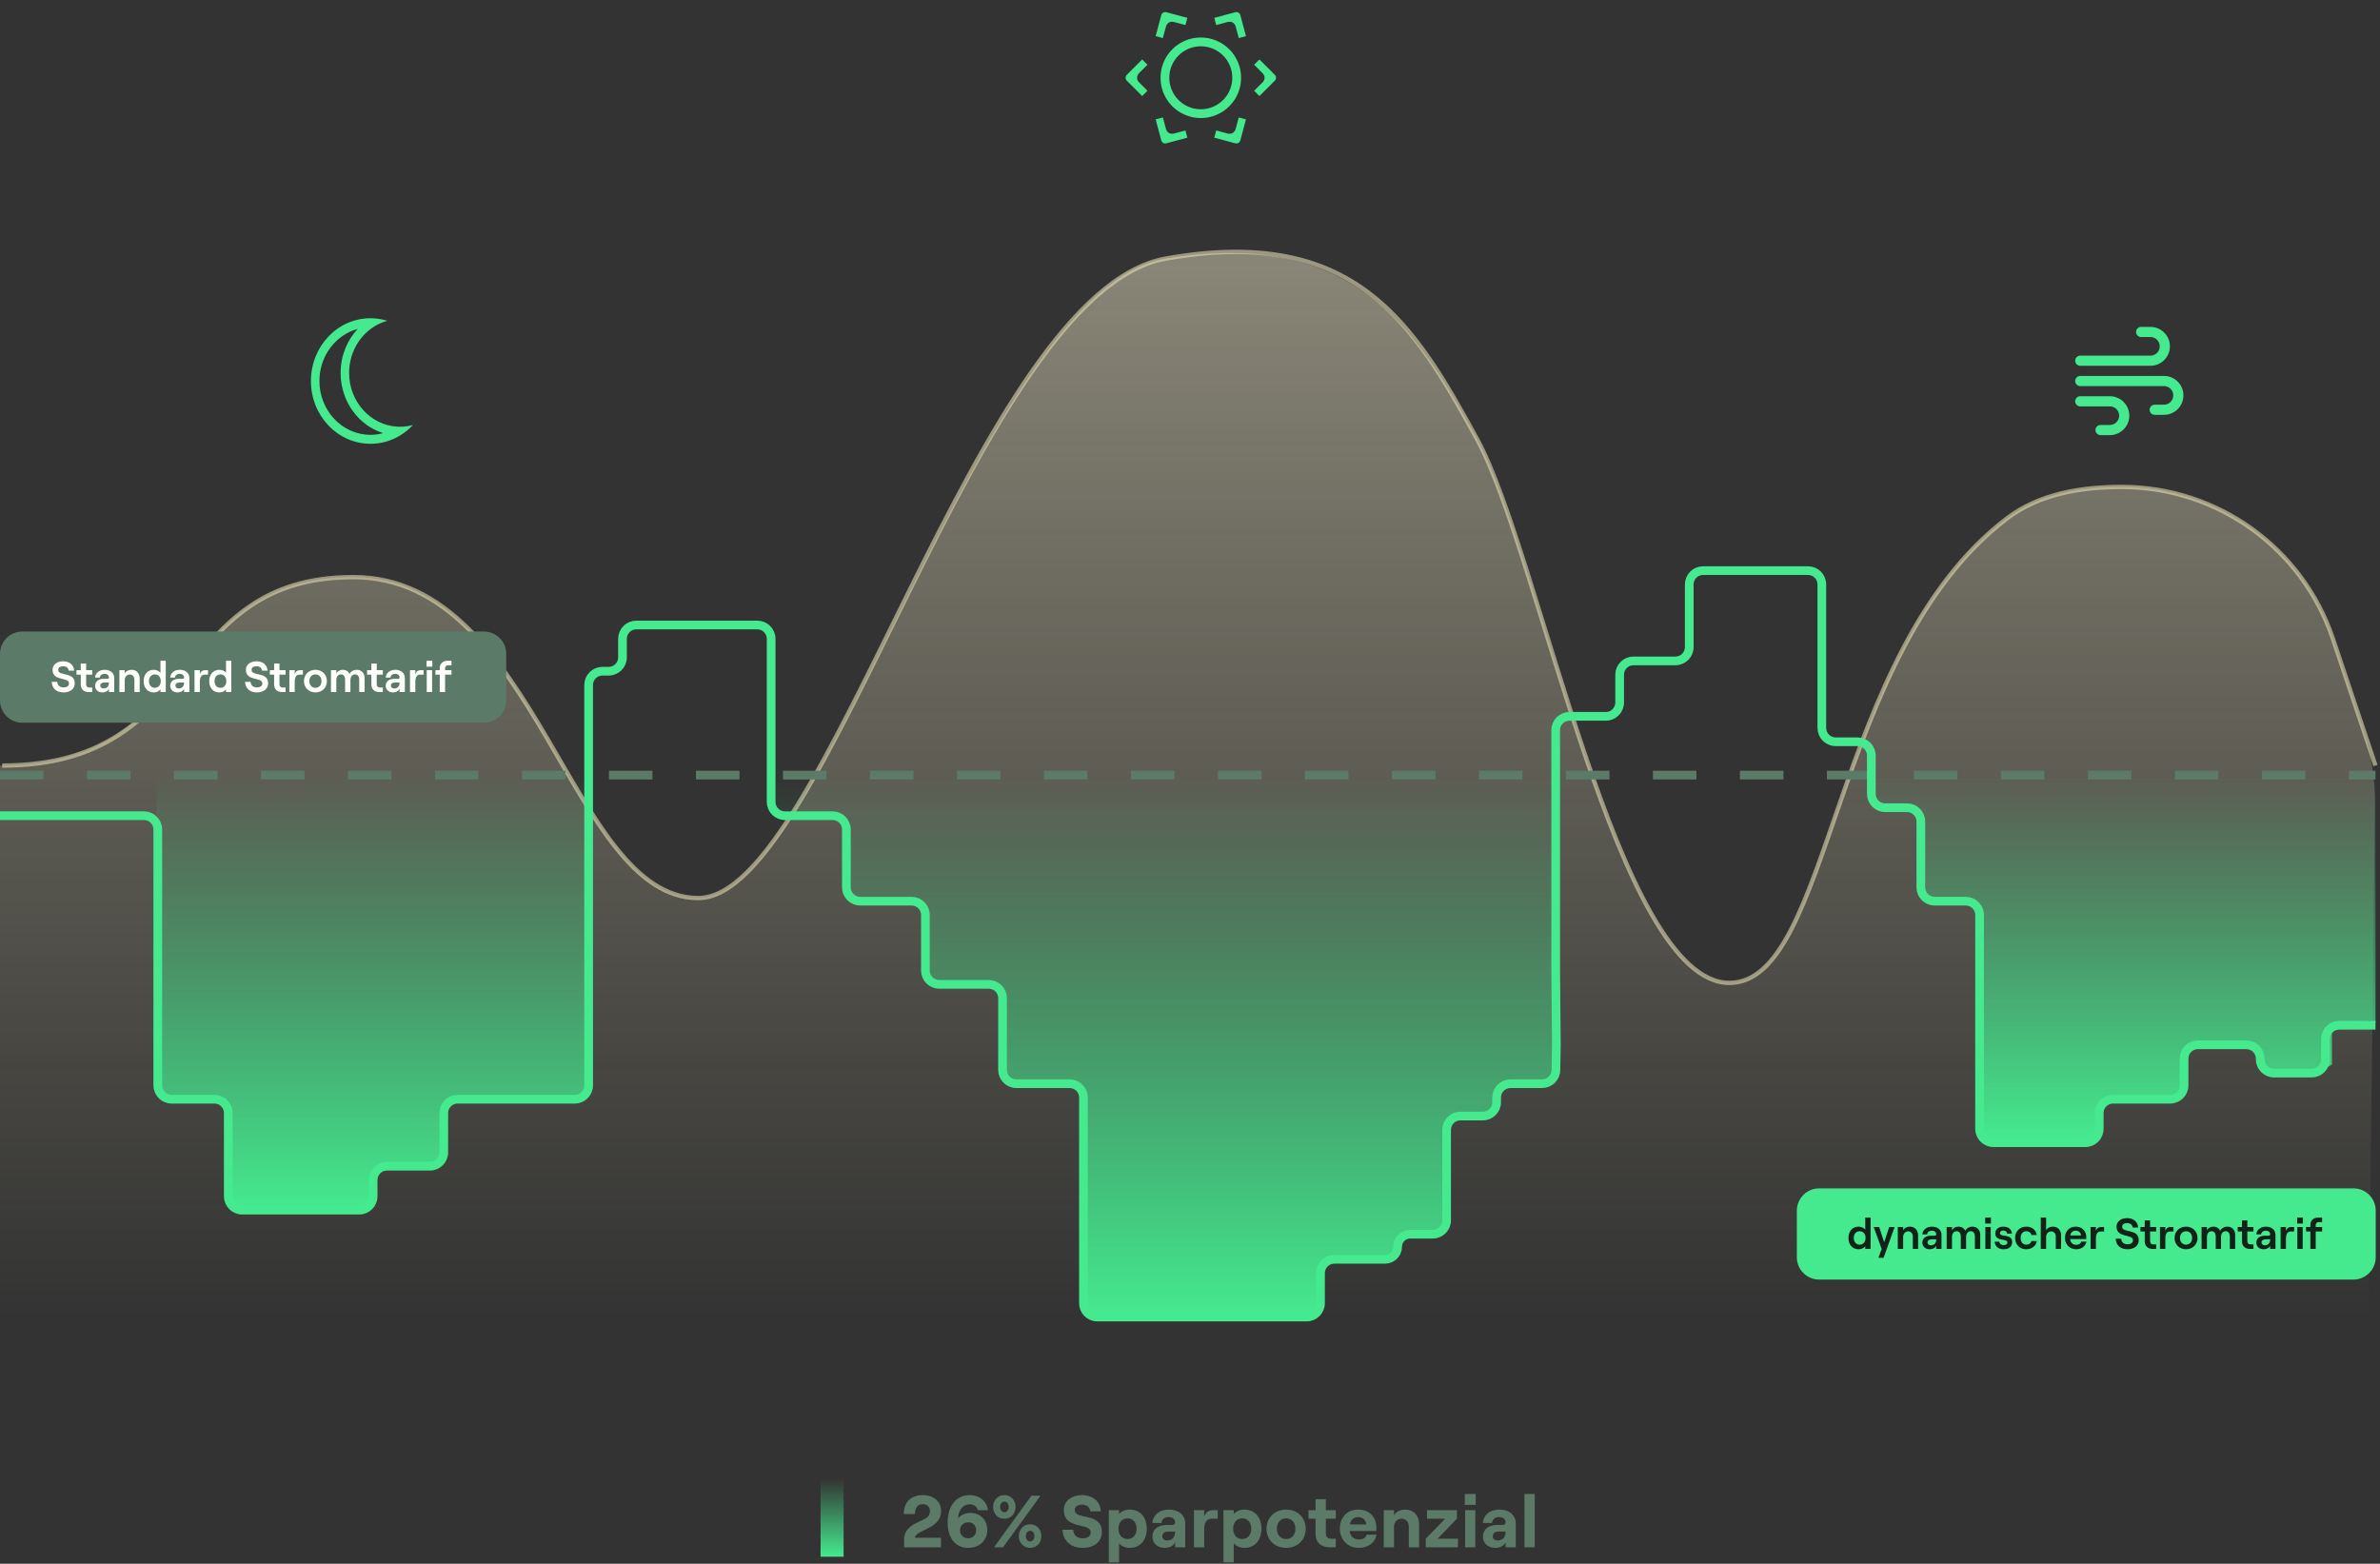 <svg width="557" height="366" viewBox="0 0 557 366" fill="none" xmlns="http://www.w3.org/2000/svg">
<rect x="0" y="0" width="557" height="366" fill="#333333" stroke="none"/>
<path opacity="0.6" d="M0 179.181C47.527 179.181 39.66 135.077 82.705 135.077C125.749 135.077 133.386 210.191 163.423 210.191C193.461 210.191 229.607 67.469 272.881 60.513C316.155 53.558 330.92 75.786 345.684 102.769C360.448 129.752 378.483 230.046 404.74 230.046C428.799 230.046 428.43 152.676 469.718 121.317C477.301 115.557 487.044 113.969 496.566 113.969C518.963 113.969 538.856 128.275 545.983 149.507L552.921 170.174C554.923 176.136 555.906 182.392 555.831 188.68L553.808 356.843L0 356.843V179.181Z" fill="url(#paint0_linear_43023_2426)"/>
<path opacity="0.6" d="M0.509 179.182C48.036 179.182 39.66 135.078 82.705 135.078C125.75 135.078 133.386 210.192 163.424 210.192C193.461 210.192 228.589 68.39 272.882 60.514C317.174 52.638 330.92 75.787 345.684 102.77C360.448 129.753 378.484 230.047 404.74 230.047C428.8 230.047 428.43 152.677 469.719 121.317C477.302 115.558 487.044 113.97 496.567 113.97V113.97C518.963 113.97 538.856 128.276 545.984 149.508L555.945 179.182" stroke="#E3DCB2" stroke-width="1.018"/>
<path d="M211.524 354.374C211.489 351.615 213.196 349.943 215.955 349.943C218.472 349.943 220.248 351.374 220.248 353.684C220.248 355.339 219.3 356.667 217.351 357.615L215.455 358.563C214.851 358.856 214.145 359.356 214.145 359.908H220.213V362.149H211.593L211.576 360.356C211.558 358.529 212.748 357.305 214.3 356.546L216.265 355.581C217.162 355.15 217.644 354.546 217.644 353.684C217.644 352.77 217.024 352.046 215.972 352.046C214.748 352.046 214.11 352.977 214.127 354.374H211.524ZM226.591 362.287C223.505 362.287 221.78 359.839 221.78 356.391C221.78 352.408 223.832 349.943 226.901 349.943C229.418 349.943 231.022 351.581 231.229 353.46H228.832C228.66 352.632 227.935 352.081 226.901 352.081C225.384 352.081 224.315 353.477 224.211 355.374C224.798 354.632 225.884 354.098 227.108 354.098C229.418 354.098 231.056 355.753 231.056 358.115C231.056 360.563 229.177 362.287 226.591 362.287ZM226.573 360.046C227.677 360.046 228.453 359.27 228.453 358.167C228.453 357.081 227.711 356.305 226.608 356.305C225.505 356.305 224.677 357.081 224.677 358.167C224.677 359.27 225.47 360.046 226.573 360.046ZM232.626 362.149L241.385 350.081H243.505L234.747 362.149H232.626ZM235.057 355.46C233.488 355.46 232.419 354.253 232.419 352.701C232.419 351.15 233.488 349.943 235.057 349.943C236.626 349.943 237.678 351.15 237.678 352.701C237.678 354.253 236.626 355.46 235.057 355.46ZM235.057 353.943C235.661 353.943 236.074 353.425 236.074 352.701C236.074 351.977 235.661 351.46 235.057 351.46C234.471 351.46 234.057 351.977 234.057 352.701C234.057 353.425 234.471 353.943 235.057 353.943ZM241.074 362.287C239.523 362.287 238.436 361.08 238.436 359.529C238.436 357.977 239.523 356.77 241.074 356.77C242.643 356.77 243.712 357.977 243.712 359.529C243.712 361.08 242.643 362.287 241.074 362.287ZM241.074 360.77C241.678 360.77 242.092 360.253 242.092 359.529C242.092 358.805 241.678 358.287 241.074 358.287C240.488 358.287 240.092 358.805 240.092 359.529C240.092 360.253 240.488 360.77 241.074 360.77ZM253.369 362.287C250.558 362.287 248.783 360.615 248.662 358.046H251.162C251.248 359.27 252.024 360.046 253.369 360.046C254.507 360.046 255.265 359.563 255.265 358.649C255.265 356.253 248.972 358.149 248.972 353.408C248.972 351.357 250.748 349.943 253.196 349.943C255.8 349.943 257.541 351.443 257.627 353.736H255.162C255.076 352.788 254.334 352.167 253.196 352.167C252.179 352.167 251.524 352.65 251.524 353.408C251.524 355.908 257.869 353.788 257.869 358.615C257.869 360.874 256.058 362.287 253.369 362.287ZM259.502 365.667V353.46H261.898V354.374C262.45 353.719 263.364 353.322 264.398 353.322C266.846 353.322 268.381 355.132 268.381 357.805C268.381 360.494 266.829 362.287 264.433 362.287C263.364 362.287 262.415 361.874 261.898 361.201V365.667H259.502ZM263.881 360.218C265.157 360.218 266.002 359.253 266.002 357.805C266.002 356.339 265.157 355.374 263.881 355.374C262.622 355.374 261.76 356.339 261.76 357.805C261.76 359.253 262.622 360.218 263.881 360.218ZM272.562 362.287C270.873 362.287 269.7 361.167 269.7 359.684C269.7 357.977 270.994 356.925 272.994 356.925H274.252C274.787 356.925 275.011 356.718 275.011 356.305C275.011 355.581 274.442 355.081 273.459 355.081C272.407 355.081 271.873 355.736 271.838 356.46H269.7C269.804 354.719 271.2 353.322 273.597 353.322C275.787 353.322 277.39 354.598 277.39 356.563V362.149H275.011V360.943C274.7 361.753 273.752 362.287 272.562 362.287ZM273.166 360.546C274.338 360.546 275.011 359.701 275.011 358.581V358.477H273.338C272.528 358.477 272.011 358.891 272.011 359.563C272.011 360.184 272.476 360.546 273.166 360.546ZM279.428 362.149V353.46H281.824V354.908C282.29 353.822 282.945 353.46 284.014 353.46H284.98V355.46H283.549C282.359 355.46 281.824 356.443 281.824 357.925V362.149H279.428ZM286.335 365.667V353.46H288.732V354.374C289.283 353.719 290.197 353.322 291.232 353.322C293.68 353.322 295.214 355.132 295.214 357.805C295.214 360.494 293.663 362.287 291.266 362.287C290.197 362.287 289.249 361.874 288.732 361.201V365.667H286.335ZM290.714 360.218C291.99 360.218 292.835 359.253 292.835 357.805C292.835 356.339 291.99 355.374 290.714 355.374C289.456 355.374 288.594 356.339 288.594 357.805C288.594 359.253 289.456 360.218 290.714 360.218ZM300.999 362.287C298.327 362.287 296.413 360.391 296.413 357.805C296.413 355.219 298.327 353.322 300.999 353.322C303.672 353.322 305.585 355.219 305.585 357.805C305.585 360.391 303.672 362.287 300.999 362.287ZM300.999 360.218C302.292 360.218 303.172 359.236 303.172 357.805C303.172 356.356 302.292 355.374 300.999 355.374C299.706 355.374 298.827 356.356 298.827 357.805C298.827 359.236 299.706 360.218 300.999 360.218ZM311.191 362.149C309.191 362.149 307.881 361.012 307.881 358.994V355.46H306.226V353.46H307.881V350.891H310.295V353.46H312.622V355.46H310.295V358.891C310.295 359.736 310.726 360.132 311.502 360.132H312.622V362.149H311.191ZM318.027 362.287C315.061 362.287 313.561 359.977 313.561 357.787C313.561 355.598 314.906 353.322 317.854 353.322C320.923 353.322 322.13 355.598 322.13 357.563C322.13 357.891 322.113 358.149 322.096 358.339H315.854C316.044 359.563 316.803 360.322 318.027 360.322C318.992 360.322 319.63 359.943 319.82 359.201H322.164C321.82 361.08 320.165 362.287 318.027 362.287ZM315.906 356.805H319.751C319.665 355.839 319.009 355.081 317.854 355.081C316.82 355.081 316.147 355.684 315.906 356.805ZM323.847 362.149V353.46H326.244V354.667C326.726 353.822 327.692 353.322 328.899 353.322C330.847 353.322 332.123 354.736 332.123 356.736V362.149H329.709V357.27C329.709 356.219 329.037 355.46 328.037 355.46C326.985 355.46 326.244 356.27 326.244 357.391V362.149H323.847ZM333.673 362.149V360.132L338.224 355.46H333.966V353.46H340.966V355.46L336.466 360.132H341.224V362.149H333.673ZM342.881 362.149V353.46H345.277V362.149H342.881ZM342.812 349.684H345.364V352.219H342.812V349.684ZM349.914 362.287C348.224 362.287 347.052 361.167 347.052 359.684C347.052 357.977 348.345 356.925 350.345 356.925H351.604C352.138 356.925 352.362 356.718 352.362 356.305C352.362 355.581 351.793 355.081 350.811 355.081C349.759 355.081 349.224 355.736 349.19 356.46H347.052C347.155 354.719 348.552 353.322 350.948 353.322C353.138 353.322 354.742 354.598 354.742 356.563V362.149H352.362V360.943C352.052 361.753 351.104 362.287 349.914 362.287ZM350.517 360.546C351.69 360.546 352.362 359.701 352.362 358.581V358.477H350.69C349.88 358.477 349.362 358.891 349.362 359.563C349.362 360.184 349.828 360.546 350.517 360.546ZM356.779 362.149V349.684H359.176V362.149H356.779Z" fill="#5C7A68"/>
<path fill-rule="evenodd" clip-rule="evenodd" d="M192.042 364.354L192.042 346.035L197.43 346.035L197.43 364.354L192.042 364.354Z" fill="url(#paint1_linear_43023_2426)"/>
<circle cx="281.029" cy="18.204" r="8.401" stroke="#45EA8F" stroke-width="2.057"/>
<path fill-rule="evenodd" clip-rule="evenodd" d="M263.708 18.881C263.332 18.505 263.332 17.895 263.708 17.518L267.31 13.916L268.545 15.152L266.612 17.086C265.938 17.76 265.938 18.64 266.612 19.313L268.545 21.247L267.31 22.483L263.708 18.881Z" fill="#45EA8F"/>
<path fill-rule="evenodd" clip-rule="evenodd" d="M298.35 17.518C298.726 17.895 298.726 18.505 298.35 18.881L294.748 22.483L293.512 21.247L295.446 19.313C296.12 18.64 296.12 17.76 295.446 17.086L293.512 15.152L294.748 13.916L298.35 17.518Z" fill="#45EA8F"/>
<path fill-rule="evenodd" clip-rule="evenodd" d="M271.778 3.54C271.916 3.026 272.444 2.721 272.959 2.858L277.878 4.177L277.426 5.865L274.784 5.157C273.864 4.91 273.102 5.35 272.856 6.271L272.148 8.912L270.46 8.46L271.778 3.54Z" fill="#45EA8F"/>
<path fill-rule="evenodd" clip-rule="evenodd" d="M290.28 32.859C290.142 33.373 289.613 33.678 289.099 33.541L284.179 32.222L284.632 30.534L287.273 31.242C288.194 31.489 288.955 31.049 289.202 30.128L289.91 27.487L291.598 27.939L290.28 32.859Z" fill="#45EA8F"/>
<path fill-rule="evenodd" clip-rule="evenodd" d="M290.283 3.54C290.145 3.026 289.616 2.721 289.102 2.858L284.182 4.177L284.635 5.865L287.276 5.157C288.197 4.91 288.958 5.35 289.205 6.271L289.913 8.912L291.601 8.46L290.283 3.54Z" fill="#45EA8F"/>
<path fill-rule="evenodd" clip-rule="evenodd" d="M271.781 32.859C271.919 33.373 272.447 33.678 272.961 33.541L277.881 32.222L277.429 30.534L274.787 31.242C273.867 31.489 273.105 31.049 272.858 30.128L272.151 27.487L270.462 27.939L271.781 32.859Z" fill="#45EA8F"/>
<path d="M90.662 75.088C89.436 74.707 88.135 74.498 86.791 74.484C86.76 74.484 86.728 74.484 86.697 74.484C79.005 74.484 72.764 81.063 72.764 89.177C72.764 97.291 79.005 103.87 86.704 103.87C89.193 103.87 91.527 103.181 93.549 101.981C93.574 101.968 93.599 101.948 93.624 101.935C94.738 101.259 95.758 100.433 96.648 99.469C95.684 99.737 94.669 99.875 93.624 99.875C93.425 99.875 93.225 99.869 93.026 99.862C86.722 99.534 81.706 94.024 81.706 87.281C81.706 82.775 83.947 78.82 87.32 76.59C88.34 75.914 89.467 75.403 90.668 75.075L90.662 75.088ZM83.71 76.983C81.24 79.633 79.715 83.274 79.715 87.288C79.715 93.952 83.916 99.58 89.672 101.377C88.726 101.633 87.731 101.771 86.704 101.771C80.107 101.771 74.755 96.13 74.755 89.177C74.755 83.313 78.558 78.381 83.71 76.983Z" fill="#45EA8F"/>
<path d="M499.912 77.698C499.912 78.356 500.442 78.885 501.1 78.885H503.277C504.479 78.885 505.454 79.86 505.454 81.062C505.454 82.264 504.479 83.239 503.277 83.239H486.851C486.192 83.239 485.663 83.769 485.663 84.427C485.663 85.085 486.192 85.614 486.851 85.614H503.277C505.79 85.614 507.829 83.576 507.829 81.062C507.829 78.549 505.79 76.51 503.277 76.51H501.1C500.442 76.51 499.912 77.04 499.912 77.698ZM503.079 95.905C503.079 96.563 503.608 97.093 504.266 97.093H506.443C508.957 97.093 510.995 95.054 510.995 92.541C510.995 90.027 508.957 87.989 506.443 87.989H486.851C486.192 87.989 485.663 88.518 485.663 89.176C485.663 89.834 486.192 90.364 486.851 90.364H506.443C507.646 90.364 508.62 91.338 508.62 92.541C508.62 93.743 507.646 94.718 506.443 94.718H504.266C503.608 94.718 503.079 95.247 503.079 95.905ZM491.6 101.842H493.777C496.291 101.842 498.329 99.804 498.329 97.291C498.329 94.777 496.291 92.739 493.777 92.739H486.851C486.192 92.739 485.663 93.268 485.663 93.926C485.663 94.584 486.192 95.114 486.851 95.114H493.777C494.98 95.114 495.954 96.088 495.954 97.291C495.954 98.493 494.98 99.468 493.777 99.468H491.6C490.942 99.468 490.413 99.997 490.413 100.655C490.413 101.313 490.942 101.842 491.6 101.842Z" fill="#45EA8F"/>
<path d="M0 181.412H555.945" stroke="#5C7A68" stroke-width="2.036" stroke-dasharray="10.18 10.18"/>
<path d="M0 190.916H33.696C35.481 190.916 36.928 192.363 36.928 194.149L36.928 254.043C36.928 255.829 38.375 257.276 40.161 257.276H50.191C51.976 257.276 53.424 258.724 53.424 260.509V280C53.424 281.786 54.871 283.233 56.656 283.233H71.036H84.095C85.88 283.233 87.328 281.786 87.328 280V276.191C87.328 274.406 88.775 272.959 90.561 272.959H96.221H100.625C102.41 272.959 103.857 271.511 103.857 269.726V260.509C103.857 258.724 105.305 257.276 107.09 257.276H121.167H134.527C136.313 257.276 137.76 255.829 137.76 254.044V234.1V210.924V160.331C137.76 158.546 139.207 157.099 140.993 157.099H142.453C144.238 157.099 145.685 155.651 145.685 153.866V149.516C145.685 147.731 147.133 146.283 148.918 146.283H177.237C179.023 146.283 180.47 147.731 180.47 149.516V187.683C180.47 189.469 181.918 190.916 183.703 190.916H194.85C196.635 190.916 198.083 192.363 198.083 194.149V207.692C198.083 209.477 199.53 210.924 201.315 210.924H213.343C215.129 210.924 216.576 212.372 216.576 214.157V227.159C216.576 228.945 218.023 230.392 219.809 230.392H231.396C233.181 230.392 234.629 231.839 234.629 233.625V250.413C234.629 252.198 236.076 253.645 237.861 253.645H250.33C252.115 253.645 253.562 255.093 253.562 256.878V272.032V305.03C253.562 306.816 255.01 308.263 256.795 308.263H272.936H291.869H305.809C307.594 308.263 309.042 306.816 309.042 305.03V297.977C309.042 296.191 310.489 294.744 312.274 294.744H324.156C325.779 294.744 327.095 293.428 327.095 291.805V291.805C327.095 290.183 328.41 288.867 330.033 288.867H335.323C337.108 288.867 338.556 287.42 338.556 285.634V264.449C338.556 262.663 340.003 261.216 341.788 261.216H347.033C348.818 261.216 350.265 259.769 350.265 257.983V256.878C350.265 255.093 351.713 253.645 353.498 253.645H360.905C362.668 253.645 364.106 252.233 364.137 250.47L364.243 244.541L364.081 227.148V190.916V184.2V177.937V170.895C364.081 169.11 365.528 167.663 367.314 167.663H375.819C377.604 167.663 379.051 166.215 379.051 164.43V157.917C379.051 156.131 380.499 154.684 382.284 154.684H392.11C393.896 154.684 395.343 153.237 395.343 151.451V136.788C395.343 135.003 396.79 133.556 398.576 133.556H404.149H423.138C424.924 133.556 426.371 135.003 426.371 136.788V170.379C426.371 172.164 427.818 173.611 429.604 173.611H434.723C436.509 173.611 437.956 175.059 437.956 176.844V185.816C437.956 187.601 439.403 189.048 441.189 189.048H446.308C448.094 189.048 449.541 190.496 449.541 192.281V207.692C449.541 209.477 450.988 210.924 452.774 210.924H460.054C461.84 210.924 463.287 212.372 463.287 214.157V264.218C463.287 266.003 464.734 267.451 466.52 267.451H488.055C489.841 267.451 491.288 266.003 491.288 264.218V260.509C491.288 258.724 492.735 257.276 494.521 257.276H507.91C509.696 257.276 511.143 255.829 511.143 254.044V247.774C511.143 245.988 512.59 244.541 514.376 244.541H525.729C527.514 244.541 528.962 245.988 528.962 247.774V247.927C528.962 249.712 530.409 251.159 532.194 251.159H541.002C542.788 251.159 544.235 249.712 544.235 247.927V243.192C544.235 241.406 545.682 239.959 547.468 239.959H555.945" stroke="#45EA8F" stroke-width="2.036"/>
<path d="M36.655 255.741V181.412H137.968V252.687L136.949 256.759H105.385L104.367 259.814V269.487L102.33 273.051H90.621L87.566 274.578V281.706L84.511 283.233H56.001L53.456 281.706V259.814L51.928 256.759H40.219L36.655 255.741Z" fill="url(#paint2_linear_43023_2426)"/>
<path d="M180.224 189.048V181.412H364.011V250.141L362.484 253.705H354.338L350.774 254.723V257.778L348.738 261.341H342.12L338.556 263.378V285.779L336.519 288.833H328.883L327.356 291.379L325.319 294.942H311.064L309.028 296.979V305.125L306.482 308.179H256.081L254.044 305.125V255.741L250.48 253.705H236.735L234.698 250.65V233.341L232.153 230.286H219.425L216.879 227.231V213.994L214.334 210.94H201.606L198.042 208.903V195.667L196.515 191.594H183.787L180.224 189.048Z" fill="url(#paint3_linear_43023_2426)"/>
<path d="M438.34 187.012V181.412H555.944V239.45L554.416 238.941L549.834 240.468H545.761V244.541V249.123L542.707 251.159H532.016L529.47 249.123L526.924 244.541H513.179L511.142 247.086V253.705L509.106 256.759H494.851L491.796 258.287V263.378L489.251 266.942H465.323L463.286 263.378V214.504L460.741 210.94H452.595L449.54 208.394V192.103L447.504 189.048H440.885L438.34 187.012Z" fill="url(#paint4_linear_43023_2426)"/>
<path d="M0 153.026C0 150.145 2.335 147.81 5.216 147.81H113.258C116.139 147.81 118.474 150.145 118.474 153.026V163.938C118.474 166.819 116.139 169.155 113.258 169.155H5.216C2.335 169.155 0 166.819 0 163.938V153.026Z" fill="#5C7A68"/>
<path d="M14.863 162.064C13.183 162.064 12.175 161.086 12.094 159.59H13.397C13.458 160.384 13.947 160.893 14.863 160.893C15.627 160.893 16.146 160.587 16.146 159.956C16.146 158.388 12.297 159.529 12.297 156.779C12.297 155.588 13.326 154.773 14.772 154.773C16.268 154.773 17.287 155.639 17.358 156.973H16.075C16.014 156.352 15.525 155.934 14.772 155.934C14.059 155.934 13.621 156.26 13.621 156.779C13.621 158.378 17.5 157.115 17.5 159.936C17.5 161.259 16.421 162.064 14.863 162.064ZM20.756 161.982C19.636 161.982 18.903 161.331 18.903 160.19V157.899H17.895V156.851H18.903V155.303H20.155V156.851H21.581V157.899H20.155V160.139C20.155 160.659 20.43 160.923 20.899 160.923H21.581V161.982H20.756ZM23.968 162.064C22.95 162.064 22.257 161.412 22.257 160.516C22.257 159.529 23.021 158.887 24.223 158.887H25.088C25.373 158.887 25.495 158.785 25.495 158.561C25.495 158.062 25.119 157.716 24.457 157.716C23.795 157.716 23.398 158.123 23.377 158.582H22.257C22.319 157.563 23.184 156.769 24.518 156.769C25.821 156.769 26.738 157.533 26.738 158.673V161.982H25.495V161.219C25.292 161.728 24.691 162.064 23.968 162.064ZM24.263 161.137C25.037 161.137 25.495 160.587 25.495 159.824V159.742H24.385C23.825 159.742 23.469 160.017 23.469 160.465C23.469 160.873 23.785 161.137 24.263 161.137ZM27.94 161.982V156.851H29.192V157.645C29.467 157.085 30.058 156.769 30.791 156.769C31.942 156.769 32.695 157.604 32.695 158.806V161.982H31.453V159.07C31.453 158.368 31.015 157.879 30.374 157.879C29.681 157.879 29.192 158.429 29.192 159.182V161.982H27.94ZM35.983 162.064C34.517 162.064 33.621 160.974 33.621 159.417C33.621 157.859 34.517 156.769 36.004 156.769C36.645 156.769 37.226 157.044 37.551 157.472V154.651H38.794V161.982H37.551V161.341C37.246 161.779 36.645 162.064 35.983 162.064ZM36.238 160.985C37.073 160.985 37.623 160.363 37.623 159.417C37.623 158.47 37.073 157.848 36.238 157.848C35.413 157.848 34.863 158.47 34.863 159.417C34.863 160.363 35.413 160.985 36.238 160.985ZM41.548 162.064C40.53 162.064 39.837 161.412 39.837 160.516C39.837 159.529 40.601 158.887 41.803 158.887H42.668C42.953 158.887 43.075 158.785 43.075 158.561C43.075 158.062 42.699 157.716 42.037 157.716C41.375 157.716 40.978 158.123 40.958 158.582H39.837C39.899 157.563 40.764 156.769 42.098 156.769C43.401 156.769 44.318 157.533 44.318 158.673V161.982H43.075V161.219C42.872 161.728 42.271 162.064 41.548 162.064ZM41.843 161.137C42.617 161.137 43.075 160.587 43.075 159.824V159.742H41.965C41.406 159.742 41.049 160.017 41.049 160.465C41.049 160.873 41.365 161.137 41.843 161.137ZM45.52 161.982V156.851H46.773V157.757C47.027 157.105 47.424 156.851 48.086 156.851H48.687V157.899H47.883C47.078 157.899 46.773 158.582 46.773 159.559V161.982H45.52ZM51.326 162.064C49.86 162.064 48.964 160.974 48.964 159.417C48.964 157.859 49.86 156.769 51.346 156.769C51.988 156.769 52.568 157.044 52.894 157.472V154.651H54.136V161.982H52.894V161.341C52.589 161.779 51.988 162.064 51.326 162.064ZM51.581 160.985C52.416 160.985 52.965 160.363 52.965 159.417C52.965 158.47 52.416 157.848 51.581 157.848C50.756 157.848 50.206 158.47 50.206 159.417C50.206 160.363 50.756 160.985 51.581 160.985ZM60.116 162.064C58.436 162.064 57.428 161.086 57.346 159.59H58.65C58.711 160.384 59.2 160.893 60.116 160.893C60.88 160.893 61.399 160.587 61.399 159.956C61.399 158.388 57.55 159.529 57.55 156.779C57.55 155.588 58.579 154.773 60.024 154.773C61.521 154.773 62.539 155.639 62.611 156.973H61.328C61.267 156.352 60.778 155.934 60.024 155.934C59.312 155.934 58.874 156.26 58.874 156.779C58.874 158.378 62.753 157.115 62.753 159.936C62.753 161.259 61.674 162.064 60.116 162.064ZM66.009 161.982C64.889 161.982 64.156 161.331 64.156 160.19V157.899H63.148V156.851H64.156V155.303H65.408V156.851H66.834V157.899H65.408V160.139C65.408 160.659 65.683 160.923 66.151 160.923H66.834V161.982H66.009ZM67.724 161.982V156.851H68.976V157.757C69.231 157.105 69.628 156.851 70.29 156.851H70.891V157.899H70.086C69.282 157.899 68.976 158.582 68.976 159.559V161.982H67.724ZM73.826 162.064C72.257 162.064 71.137 160.944 71.137 159.417C71.137 157.889 72.257 156.769 73.826 156.769C75.383 156.769 76.503 157.889 76.503 159.417C76.503 160.944 75.383 162.064 73.826 162.064ZM73.826 160.985C74.671 160.985 75.241 160.343 75.241 159.417C75.241 158.49 74.671 157.848 73.826 157.848C72.97 157.848 72.4 158.49 72.4 159.417C72.4 160.343 72.97 160.985 73.826 160.985ZM77.459 161.982V156.851H78.711V157.635C78.956 157.126 79.495 156.769 80.218 156.769C80.951 156.769 81.572 157.136 81.796 157.757C82.051 157.187 82.764 156.769 83.497 156.769C84.607 156.769 85.319 157.563 85.319 158.663V161.982H84.067V159.04C84.067 158.317 83.7 157.838 83.089 157.838C82.417 157.838 82.01 158.429 82.01 159.152V161.982H80.768V159.04C80.768 158.317 80.391 157.838 79.79 157.838C79.118 157.838 78.711 158.429 78.711 159.152V161.982H77.459ZM88.77 161.982C87.65 161.982 86.916 161.331 86.916 160.19V157.899H85.909V156.851H86.916V155.303H88.169V156.851H89.594V157.899H88.169V160.139C88.169 160.659 88.444 160.923 88.912 160.923H89.594V161.982H88.77ZM91.981 162.064C90.963 162.064 90.271 161.412 90.271 160.516C90.271 159.529 91.034 158.887 92.236 158.887H93.102C93.387 158.887 93.509 158.785 93.509 158.561C93.509 158.062 93.132 157.716 92.47 157.716C91.808 157.716 91.411 158.123 91.391 158.582H90.271C90.332 157.563 91.198 156.769 92.531 156.769C93.835 156.769 94.751 157.533 94.751 158.673V161.982H93.509V161.219C93.305 161.728 92.704 162.064 91.981 162.064ZM92.277 161.137C93.051 161.137 93.509 160.587 93.509 159.824V159.742H92.399C91.839 159.742 91.483 160.017 91.483 160.465C91.483 160.873 91.798 161.137 92.277 161.137ZM95.954 161.982V156.851H97.206V157.757C97.461 157.105 97.858 156.851 98.519 156.851H99.12V157.899H98.316C97.511 157.899 97.206 158.582 97.206 159.559V161.982H95.954ZM99.871 161.982V156.851H101.124V161.982H99.871ZM99.831 154.651H101.175V156.046H99.831V154.651ZM102.917 161.982V157.899H101.908V156.851H102.917V156.372C102.917 155.333 103.639 154.651 104.749 154.651H105.666V155.71H104.892C104.454 155.71 104.169 155.985 104.169 156.433V156.851H105.666V157.899H104.169V161.982H102.917Z" fill="#FEFEFB"/>
<path d="M420.523 283.358C420.523 280.477 422.859 278.141 425.74 278.141H550.781C553.662 278.141 555.998 280.477 555.998 283.358V294.27C555.998 297.151 553.662 299.486 550.781 299.486H425.74C422.859 299.486 420.523 297.151 420.523 294.27V283.358Z" fill="#45EA8F"/>
<path d="M434.969 292.395C433.503 292.395 432.607 291.306 432.607 289.748C432.607 288.19 433.503 287.101 434.99 287.101C435.631 287.101 436.211 287.376 436.537 287.803V284.983H437.779V292.314H436.537V291.672C436.232 292.11 435.631 292.395 434.969 292.395ZM435.224 291.316C436.059 291.316 436.609 290.695 436.609 289.748C436.609 288.801 436.059 288.18 435.224 288.18C434.399 288.18 433.849 288.801 433.849 289.748C433.849 290.695 434.399 291.316 435.224 291.316ZM439.617 294.391L440.371 292.324L438.508 287.182H439.78L440.962 290.756L442.132 287.182H443.405L440.819 294.391H439.617ZM444.148 292.314V287.182H445.4V287.976C445.675 287.416 446.266 287.101 446.999 287.101C448.15 287.101 448.903 287.936 448.903 289.137V292.314H447.661V289.402C447.661 288.699 447.223 288.211 446.582 288.211C445.889 288.211 445.4 288.76 445.4 289.514V292.314H444.148ZM451.611 292.395C450.593 292.395 449.9 291.744 449.9 290.848C449.9 289.86 450.664 289.219 451.865 289.219H452.731C453.016 289.219 453.138 289.117 453.138 288.893C453.138 288.394 452.762 288.048 452.1 288.048C451.438 288.048 451.041 288.455 451.02 288.913H449.9C449.961 287.895 450.827 287.101 452.161 287.101C453.464 287.101 454.38 287.864 454.38 289.005V292.314H453.138V291.55C452.935 292.059 452.334 292.395 451.611 292.395ZM451.906 291.469C452.68 291.469 453.138 290.919 453.138 290.155V290.074H452.028C451.468 290.074 451.112 290.349 451.112 290.797C451.112 291.204 451.428 291.469 451.906 291.469ZM455.583 292.314V287.182H456.835V287.966C457.08 287.457 457.62 287.101 458.342 287.101C459.076 287.101 459.697 287.467 459.921 288.088C460.175 287.518 460.888 287.101 461.621 287.101C462.731 287.101 463.444 287.895 463.444 288.995V292.314H462.191V289.371C462.191 288.648 461.825 288.17 461.214 288.17C460.542 288.17 460.135 288.76 460.135 289.483V292.314H458.892V289.371C458.892 288.648 458.516 288.17 457.915 288.17C457.243 288.17 456.835 288.76 456.835 289.483V292.314H455.583ZM464.642 292.314V287.182H465.894V292.314H464.642ZM464.601 284.983H465.945V286.378H464.601V284.983ZM468.939 292.395C467.666 292.395 466.903 291.734 466.821 290.614H467.921C467.972 291.123 468.359 291.428 468.939 291.428C469.448 291.428 469.794 291.194 469.794 290.817C469.794 289.728 466.964 290.736 466.964 288.659C466.964 287.732 467.738 287.101 468.807 287.101C470.049 287.101 470.803 287.732 470.864 288.74H469.764C469.703 288.302 469.336 288.017 468.837 288.017C468.4 288.017 468.053 288.221 468.053 288.608C468.053 289.697 470.915 288.597 470.915 290.726C470.915 291.774 470.151 292.395 468.939 292.395ZM474.212 292.395C472.603 292.395 471.605 291.214 471.605 289.748C471.605 288.282 472.603 287.101 474.212 287.101C475.495 287.101 476.554 287.875 476.666 289.056H475.413C475.332 288.547 474.833 288.18 474.242 288.18C473.367 288.18 472.898 288.852 472.898 289.748C472.898 290.644 473.377 291.316 474.252 291.316C474.853 291.316 475.301 290.98 475.434 290.471H476.686C476.533 291.591 475.525 292.395 474.212 292.395ZM477.608 292.314V284.983H478.86V287.976C479.135 287.416 479.726 287.101 480.459 287.101C481.61 287.101 482.363 287.936 482.363 289.137V292.314H481.121V289.402C481.121 288.699 480.683 288.211 480.041 288.211C479.349 288.211 478.86 288.76 478.86 289.514V292.314H477.608ZM485.875 292.395C484.195 292.395 483.269 291.072 483.269 289.728C483.269 288.373 484.104 287.101 485.784 287.101C487.494 287.101 488.268 288.353 488.268 289.575C488.268 289.748 488.258 289.911 488.248 290.013H484.48C484.582 290.827 485.091 291.357 485.875 291.357C486.517 291.357 486.944 291.092 487.067 290.603H488.288C488.105 291.693 487.148 292.395 485.875 292.395ZM484.511 289.158H487.026C486.975 288.506 486.527 288.048 485.784 288.048C485.091 288.048 484.653 288.435 484.511 289.158ZM489.262 292.314V287.182H490.514V288.088C490.769 287.437 491.166 287.182 491.828 287.182H492.428V288.231H491.624C490.82 288.231 490.514 288.913 490.514 289.891V292.314H489.262ZM497.901 292.395C496.221 292.395 495.213 291.418 495.132 289.921H496.435C496.496 290.715 496.985 291.224 497.901 291.224C498.665 291.224 499.184 290.919 499.184 290.288C499.184 288.72 495.336 289.86 495.336 287.111C495.336 285.92 496.364 285.105 497.81 285.105C499.307 285.105 500.325 285.97 500.396 287.304H499.113C499.052 286.683 498.563 286.266 497.81 286.266C497.097 286.266 496.659 286.592 496.659 287.111C496.659 288.709 500.539 287.447 500.539 290.267C500.539 291.591 499.459 292.395 497.901 292.395ZM503.794 292.314C502.674 292.314 501.941 291.662 501.941 290.522V288.231H500.933V287.182H501.941V285.634H503.194V287.182H504.619V288.231H503.194V290.471C503.194 290.99 503.469 291.255 503.937 291.255H504.619V292.314H503.794ZM505.509 292.314V287.182H506.762V288.088C507.016 287.437 507.413 287.182 508.075 287.182H508.676V288.231H507.872C507.067 288.231 506.762 288.913 506.762 289.891V292.314H505.509ZM511.611 292.395C510.043 292.395 508.923 291.275 508.923 289.748C508.923 288.221 510.043 287.101 511.611 287.101C513.169 287.101 514.289 288.221 514.289 289.748C514.289 291.275 513.169 292.395 511.611 292.395ZM511.611 291.316C512.456 291.316 513.026 290.675 513.026 289.748C513.026 288.821 512.456 288.18 511.611 288.18C510.756 288.18 510.185 288.821 510.185 289.748C510.185 290.675 510.756 291.316 511.611 291.316ZM515.244 292.314V287.182H516.496V287.966C516.741 287.457 517.28 287.101 518.003 287.101C518.737 287.101 519.358 287.467 519.582 288.088C519.836 287.518 520.549 287.101 521.282 287.101C522.392 287.101 523.105 287.895 523.105 288.995V292.314H521.852V289.371C521.852 288.648 521.486 288.17 520.875 288.17C520.203 288.17 519.795 288.76 519.795 289.483V292.314H518.553V289.371C518.553 288.648 518.177 288.17 517.576 288.17C516.904 288.17 516.496 288.76 516.496 289.483V292.314H515.244ZM526.555 292.314C525.435 292.314 524.702 291.662 524.702 290.522V288.231H523.694V287.182H524.702V285.634H525.954V287.182H527.38V288.231H525.954V290.471C525.954 290.99 526.229 291.255 526.698 291.255H527.38V292.314H526.555ZM529.767 292.395C528.749 292.395 528.056 291.744 528.056 290.848C528.056 289.86 528.82 289.219 530.021 289.219H530.887C531.172 289.219 531.294 289.117 531.294 288.893C531.294 288.394 530.917 288.048 530.256 288.048C529.594 288.048 529.197 288.455 529.176 288.913H528.056C528.117 287.895 528.983 287.101 530.317 287.101C531.62 287.101 532.536 287.864 532.536 289.005V292.314H531.294V291.55C531.09 292.059 530.49 292.395 529.767 292.395ZM530.062 291.469C530.836 291.469 531.294 290.919 531.294 290.155V290.074H530.184C529.624 290.074 529.268 290.349 529.268 290.797C529.268 291.204 529.584 291.469 530.062 291.469ZM533.739 292.314V287.182H534.991V288.088C535.246 287.437 535.643 287.182 536.305 287.182H536.906V288.231H536.101C535.297 288.231 534.991 288.913 534.991 289.891V292.314H533.739ZM537.657 292.314V287.182H538.909V292.314H537.657ZM537.616 284.983H538.96V286.378H537.616V284.983ZM540.702 292.314V288.231H539.694V287.182H540.702V286.704C540.702 285.665 541.425 284.983 542.535 284.983H543.451V286.042H542.677C542.239 286.042 541.954 286.317 541.954 286.765V287.182H543.451V288.231H541.954V292.314H540.702Z" fill="#132219"/>
<defs>
<linearGradient id="paint0_linear_43023_2426" x1="272.943" y1="51.892" x2="272.943" y2="308.449" gradientUnits="userSpaceOnUse">
<stop stop-color="#EBE6C6" stop-opacity="0.8"/>
<stop offset="1" stop-color="#E3DCB2" stop-opacity="0"/>
</linearGradient>
<linearGradient id="paint1_linear_43023_2426" x1="194.736" y1="346.035" x2="194.736" y2="364.354" gradientUnits="userSpaceOnUse">
<stop stop-color="#45EA8F" stop-opacity="0"/>
<stop offset="1" stop-color="#45EA8F"/>
</linearGradient>
<linearGradient id="paint2_linear_43023_2426" x1="87.311" y1="181.412" x2="87.311" y2="283.233" gradientUnits="userSpaceOnUse">
<stop stop-color="#45EA8F" stop-opacity="0"/>
<stop offset="1" stop-color="#45EA8F"/>
</linearGradient>
<linearGradient id="paint3_linear_43023_2426" x1="272.117" y1="181.412" x2="272.117" y2="308.179" gradientUnits="userSpaceOnUse">
<stop stop-color="#45EA8F" stop-opacity="0"/>
<stop offset="1" stop-color="#45EA8F"/>
</linearGradient>
<linearGradient id="paint4_linear_43023_2426" x1="496.378" y1="181.412" x2="496.378" y2="266.942" gradientUnits="userSpaceOnUse">
<stop stop-color="#45EA8F" stop-opacity="0"/>
<stop offset="1" stop-color="#45EA8F"/>
</linearGradient>
</defs>
</svg>

